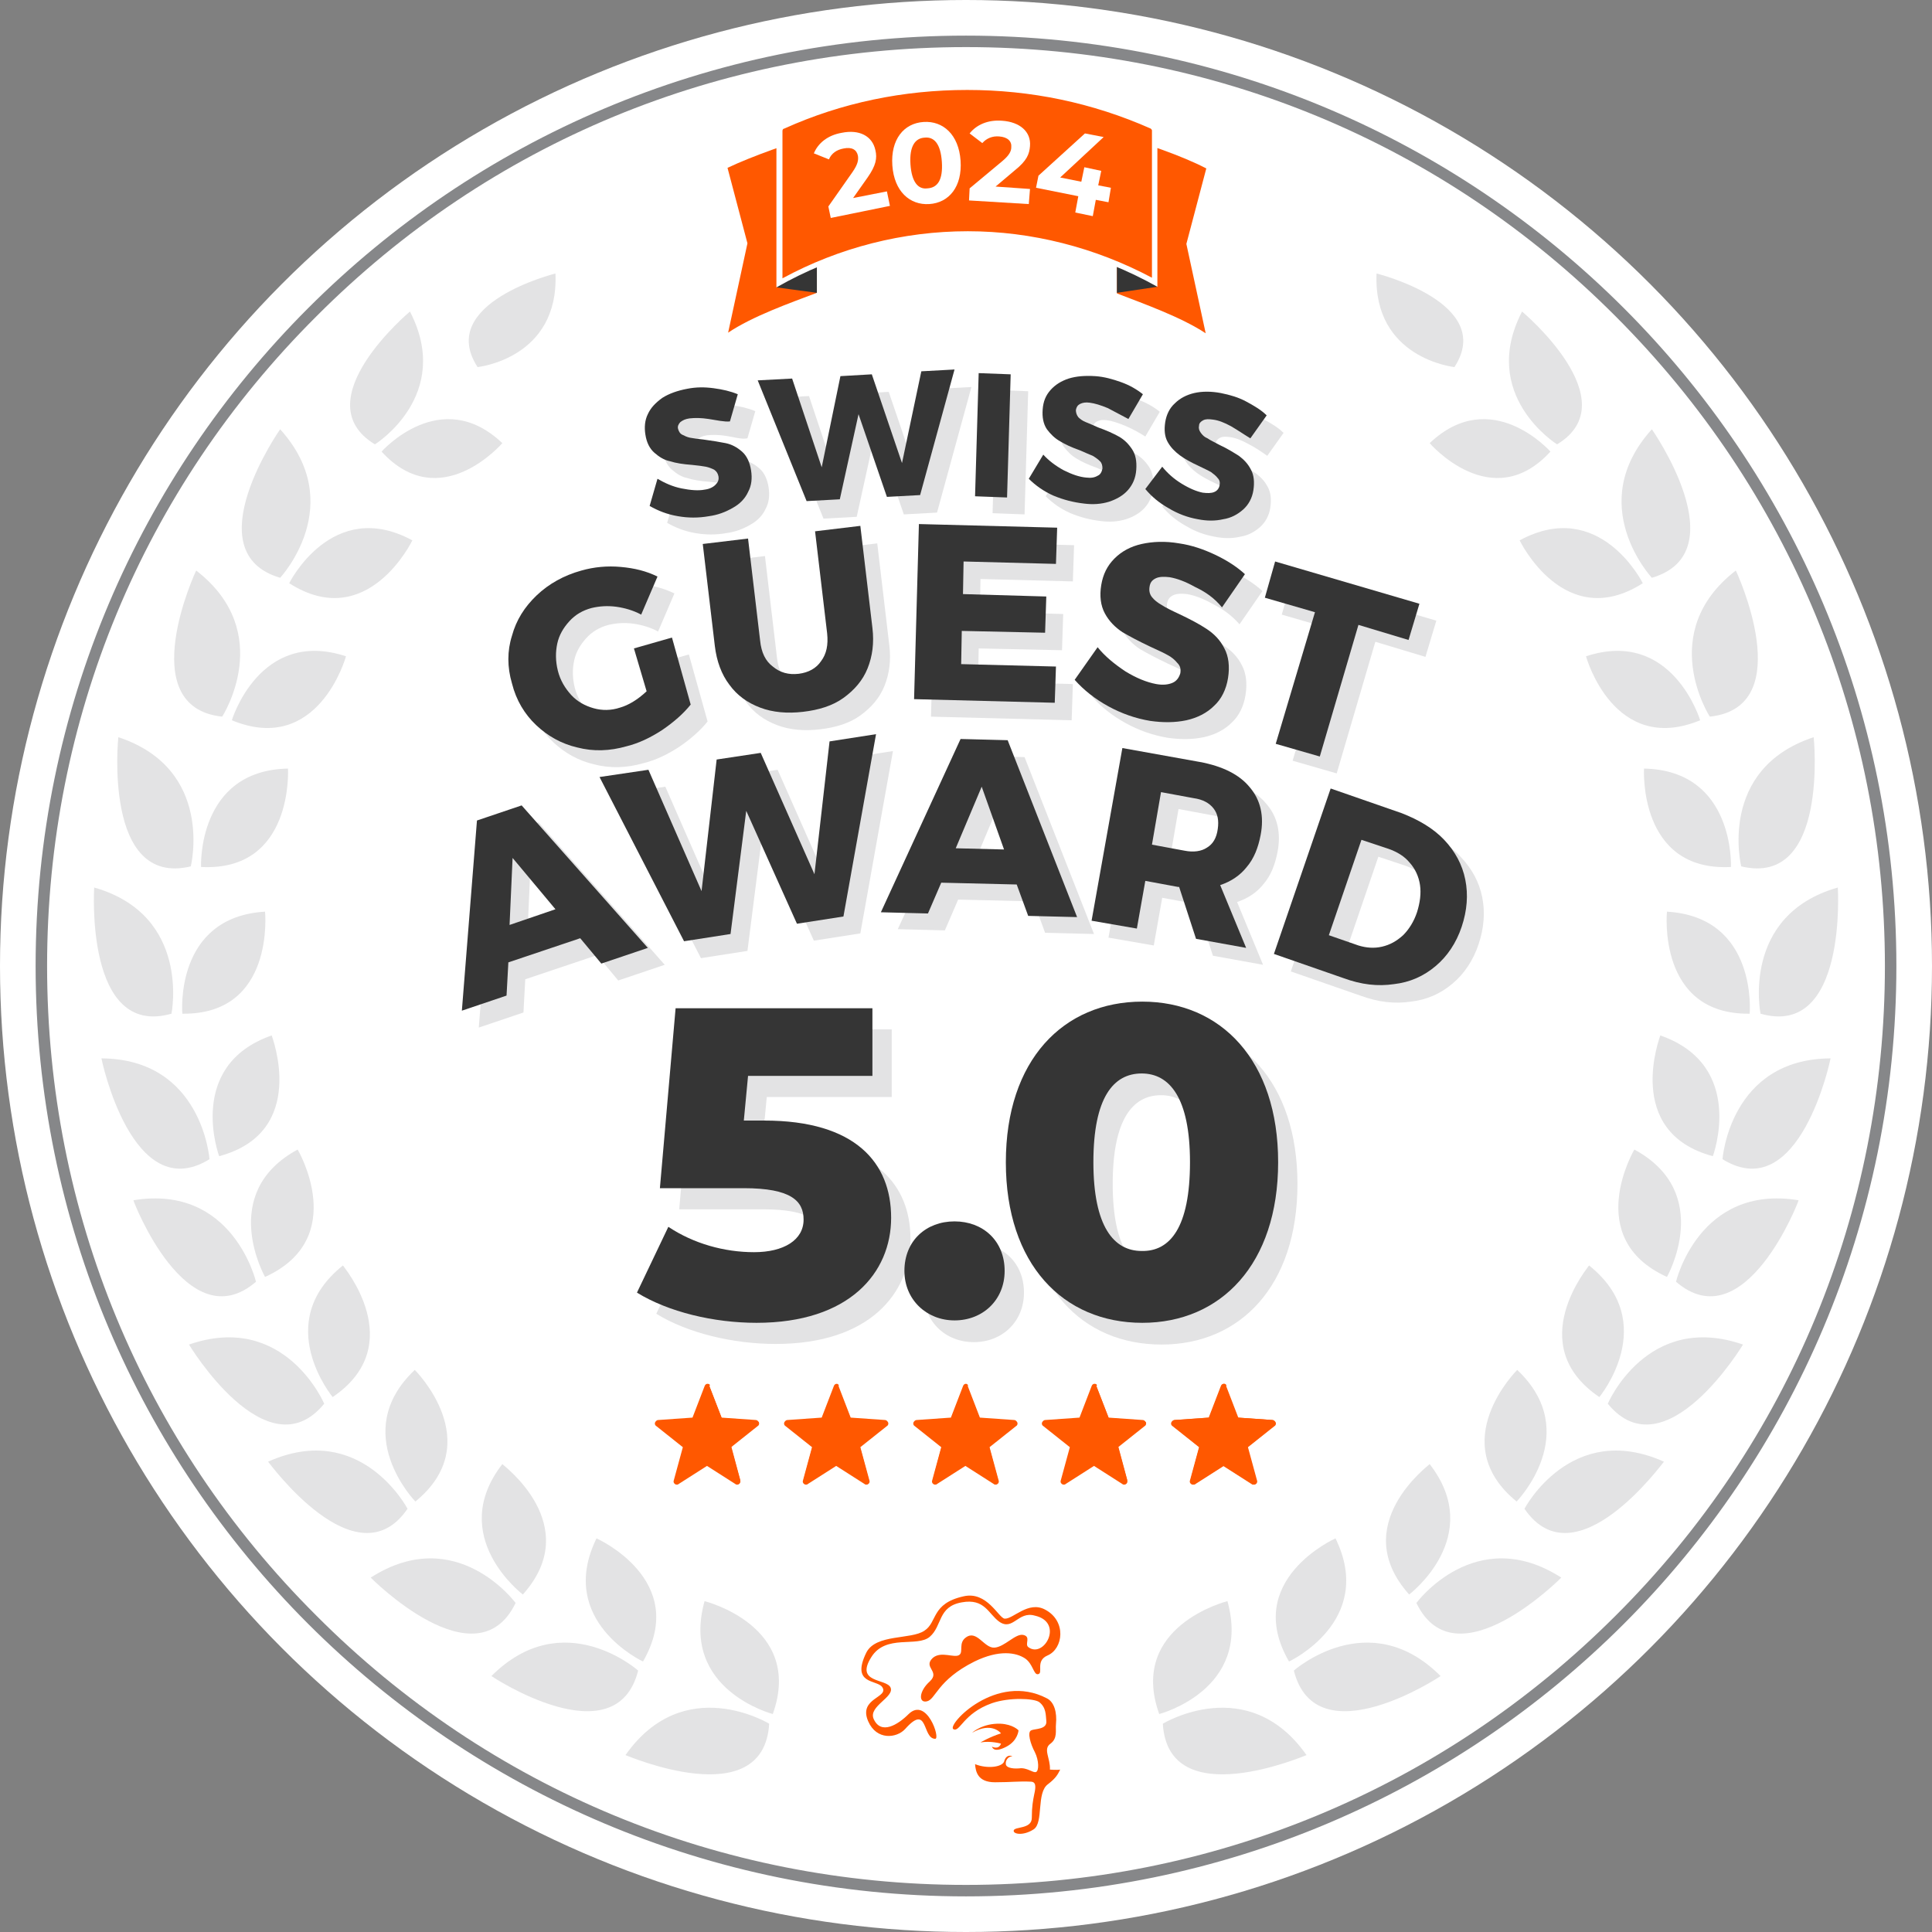 <?xml version="1.0" encoding="utf-8"?>
<!-- Generator: Adobe Illustrator 28.2.0, SVG Export Plug-In . SVG Version: 6.00 Build 0)  -->
<svg version="1.1" xmlns="http://www.w3.org/2000/svg" xmlns:xlink="http://www.w3.org/1999/xlink" x="0px" y="0px"
	 viewBox="0 0 320 320" enable-background="new 0 0 320 320" xml:space="preserve">
<rect x="0" y="0" width="320" height="320" fill="#808080" stroke="none"/>
<g id="Ebene_2">
	<g>
		<circle fill="#FFFFFF" cx="160" cy="160" r="160"/>
	</g>
	<g>
		<path fill="#868789" d="M160,7.8c40.7,0,78.9,15.8,107.6,44.6c28.7,28.7,44.6,67,44.6,107.6s-15.8,78.9-44.6,107.6
			c-28.7,28.7-67,44.6-107.6,44.6s-78.9-15.8-107.6-44.6C23.6,238.9,7.8,200.7,7.8,160S23.6,81.1,52.4,52.4
			C81.1,23.6,119.3,7.8,160,7.8 M160,5.9C74.9,5.9,5.9,74.9,5.9,160s69,154.1,154.1,154.1s154.1-69,154.1-154.1S245.1,5.9,160,5.9
			L160,5.9z"/>
	</g>
</g>
<g id="Design">
	<g>
		<path fill="#E3E3E4" d="M213.5,275.2c0,0,14.4-6.7,7.7-20.4C221.2,254.8,205.7,261.7,213.5,275.2z"/>
		<path fill="#E3E3E4" d="M214.3,276.7c0,0,12.4-11,24.3,0.9C238.7,277.6,218,291.3,214.3,276.7z"/>
		<path fill="#E3E3E4" d="M233.4,264.1c0,0,12.7-9.6,3.4-21.6C236.8,242.6,223.1,252.6,233.4,264.1z"/>
		<path fill="#E3E3E4" d="M234.6,265.5c0,0,9.8-13.3,24-4.2C258.6,261.3,241.1,279,234.6,265.5z"/>
		<path fill="#E3E3E4" d="M251.2,248.7c0,0,11.1-11.4,0.1-21.8C251.3,226.9,239.2,238.9,251.2,248.7z"/>
		<path fill="#E3E3E4" d="M252.5,249.9c0,0,7.7-14.7,23.1-7.8C275.6,242,261,262.3,252.5,249.9z"/>
		<path fill="#E3E3E4" d="M264.9,231.4c0,0,10.2-12.3-1.7-21.8C263.2,209.7,252.1,222.7,264.9,231.4z"/>
		<path fill="#E3E3E4" d="M266.3,232.5c0,0,6.5-15.3,22.4-9.8C288.7,222.7,275.8,244.1,266.3,232.5z"/>
		<path fill="#E3E3E4" d="M276.1,211.5c0,0,7.9-13.9-5.4-21.1C270.7,190.4,262,205.1,276.1,211.5z"/>
		<path fill="#E3E3E4" d="M277.6,212.3c0,0,3.8-16.2,20.3-13.5C298,198.8,289,222.1,277.6,212.3z"/>
		<path fill="#E3E3E4" d="M283.7,191.5c0,0,5.6-15-8.7-20C275,171.6,268.8,187.5,283.7,191.5z"/>
		<path fill="#E3E3E4" d="M285.3,192c0,0,1.2-16.6,17.9-16.7C303.2,175.4,298.1,199.9,285.3,192z"/>
		<path fill="#E3E3E4" d="M286.7,143.6c0,0,0.7-16-14.4-16.3C272.3,127.3,271.3,144.4,286.7,143.6z"/>
		<path fill="#E3E3E4" d="M288.4,143.5c0,0-4-16.1,12-21.4C300.4,122,303,147,288.4,143.5z"/>
		<path fill="#E3E3E4" d="M281.6,119.3c0,0-4.6-15.3-18.9-10.6C262.7,108.8,267.3,125.2,281.6,119.3z"/>
		<path fill="#E3E3E4" d="M283.2,118.7c0,0-9-13.9,4.3-24.2C287.5,94.4,298.1,117.1,283.2,118.7z"/>
		<path fill="#E3E3E4" d="M272.1,96.6c0,0-7.1-14.3-20.4-7.1C251.7,89.5,259.1,104.9,272.1,96.6z"/>
		<path fill="#E3E3E4" d="M273.6,95.7c0,0-11.3-12.1,0-24.6C273.6,71.1,287.9,91.5,273.6,95.7z"/>
		<path fill="#E3E3E4" d="M256.8,74.8c0,0-9.8-11.1-20-1.4C236.8,73.4,247.1,85.4,256.8,74.8z"/>
		<path fill="#E3E3E4" d="M257.9,73.6c0,0-13-8.1-5.8-22C252.1,51.6,269.8,66.4,257.9,73.6z"/>
		<path fill="#E3E3E4" d="M240.9,60.8c0,0-13.5-1.4-12.9-15.5C228,45.3,247.8,50.2,240.9,60.8z"/>
		<path fill="#E3E3E4" d="M192,283.9c0,0,15.4-4,11.3-18.7C203.3,265.2,186.8,269.3,192,283.9z"/>
		<path fill="#E3E3E4" d="M192.6,285.5c0,0,14.1-8.6,23.8,5.2C216.3,290.7,193.5,300.6,192.6,285.5z"/>
		<path fill="#E3E3E4" d="M106.5,275.2c0,0-14.4-6.7-7.7-20.4C98.8,254.8,114.3,261.7,106.5,275.2z"/>
		<path fill="#E3E3E4" d="M105.7,276.7c0,0-12.4-11-24.3,0.9C81.3,277.6,102,291.3,105.7,276.7z"/>
		<path fill="#E3E3E4" d="M86.6,264.1c0,0-12.7-9.6-3.4-21.6C83.2,242.6,96.9,252.6,86.6,264.1z"/>
		<path fill="#E3E3E4" d="M85.4,265.5c0,0-9.8-13.3-24-4.2C61.4,261.3,78.9,279,85.4,265.5z"/>
		<path fill="#E3E3E4" d="M68.8,248.7c0,0-11.1-11.4-0.1-21.8C68.7,226.9,80.8,238.9,68.8,248.7z"/>
		<path fill="#E3E3E4" d="M67.5,249.9c0,0-7.7-14.7-23.1-7.8C44.4,242,59,262.3,67.5,249.9z"/>
		<path fill="#E3E3E4" d="M55.1,231.4c0,0-10.2-12.3,1.7-21.8C56.8,209.7,67.9,222.7,55.1,231.4z"/>
		<path fill="#E3E3E4" d="M53.7,232.5c0,0-6.5-15.3-22.4-9.8C31.3,222.7,44.2,244.1,53.7,232.5z"/>
		<path fill="#E3E3E4" d="M43.9,211.5c0,0-7.9-13.9,5.4-21.1C49.3,190.4,58,205.1,43.9,211.5z"/>
		<path fill="#E3E3E4" d="M42.4,212.3c0,0-3.8-16.2-20.3-13.5C22,198.8,31,222.1,42.4,212.3z"/>
		<path fill="#E3E3E4" d="M36.3,191.5c0,0-5.6-15,8.7-20C45,171.6,51.2,187.5,36.3,191.5z"/>
		<path fill="#E3E3E4" d="M34.7,192c0,0-1.2-16.6-17.9-16.7C16.8,175.4,21.9,199.9,34.7,192z"/>
		<path fill="#E3E3E4" d="M33.3,143.6c0,0-0.7-16,14.4-16.3C47.7,127.3,48.7,144.4,33.3,143.6z"/>
		<path fill="#E3E3E4" d="M31.6,143.5c0,0,4-16.1-12-21.4C19.6,122,17,147,31.6,143.5z"/>
		<path fill="#E3E3E4" d="M38.4,119.3c0,0,4.6-15.3,18.9-10.6C57.3,108.8,52.7,125.2,38.4,119.3z"/>
		<path fill="#E3E3E4" d="M36.8,118.7c0,0,9-13.9-4.3-24.2C32.5,94.4,21.9,117.1,36.8,118.7z"/>
		<path fill="#E3E3E4" d="M47.9,96.6c0,0,7.1-14.3,20.4-7.1C68.3,89.5,60.9,104.9,47.9,96.6z"/>
		<path fill="#E3E3E4" d="M46.4,95.7c0,0,11.3-12.1,0-24.6C46.4,71.1,32.1,91.5,46.4,95.7z"/>
		<path fill="#E3E3E4" d="M63.2,74.8c0,0,9.8-11.1,20-1.4C83.2,73.4,72.9,85.4,63.2,74.8z"/>
		<path fill="#E3E3E4" d="M62.1,73.6c0,0,13-8.1,5.8-22C67.9,51.6,50.2,66.4,62.1,73.6z"/>
		<path fill="#E3E3E4" d="M79.1,60.8c0,0,13.5-1.4,12.9-15.5C92,45.3,72.2,50.2,79.1,60.8z"/>
		<path fill="#E3E3E4" d="M128,283.9c0,0-15.4-4-11.3-18.7C116.7,265.2,133.2,269.3,128,283.9z"/>
		<path fill="#E3E3E4" d="M127.4,285.5c0,0-14.1-8.6-23.8,5.2C103.7,290.7,126.5,300.6,127.4,285.5z"/>
		<path fill="#E3E3E4" d="M289.8,167.9c0,0,1.4-16-13.7-16.9C276.1,151,274.4,168.1,289.8,167.9z"/>
		<path fill="#E3E3E4" d="M291.6,167.9c0,0-3.3-16.3,12.8-20.9C304.4,147,306,172,291.6,167.9z"/>
		<path fill="#E3E3E4" d="M30.2,167.9c0,0-1.4-16,13.7-16.9C43.9,151,45.6,168.1,30.2,167.9z"/>
		<path fill="#E3E3E4" d="M28.4,167.9c0,0,3.3-16.3-12.8-20.9C15.6,147,14,172,28.4,167.9z"/>
	</g>
</g>
<g id="Ebene_7">
	<g>
		<path fill="#FF5800" d="M170.3,272.8c-0.6-0.5,0.5-1.7-0.8-2c-1.3-0.3-3.1,2-4.8,2.1s-2.9-3-4.7-1.7c-1.3,0.9-0.4,2.4-1.1,2.9
			c-0.8,0.6-3-0.7-4.4,0.5c-1.7,1.6,1.3,2.2-0.5,3.9c-1.8,1.6-1.9,3.6-0.5,3.3c1.5-0.3,1.7-3.5,7.9-6.6c4.1-2,6.9-1.5,8.4-0.5
			c1.3,0.9,1.4,2.7,2.1,2.6c1-0.1-0.5-2.2,1.6-3.1c2.6-1.1,3.2-5.7-0.4-7.6c-2.8-1.5-5.3,1.6-6.7,1.5c-1-0.1-2.9-4.6-6.8-3.7
			c-5.4,1.2-4.3,4.3-6.5,5.7c-2.2,1.5-8,0.5-9.6,3.6c-2.6,5.3,1.7,4.5,2.6,5.7c1.3,1.8-4,1.8-2.3,5.7c1.4,3.2,4.7,2.8,6.1,1.3
			c3.9-4.4,2.8,1.6,5,1.6c0.9,0-1.4-7-4.4-4.1c-1.8,1.8-4.6,3.5-5.8,0.8c-0.9-2.1,3.5-3.6,2.8-5.2c-0.7-1.5-5.9-0.7-3.2-5
			c2.4-3.9,7.6-1.6,9.7-3.4c2.1-1.8,1.3-5,5.3-5.7c3.8-0.7,4.4,1.9,6.2,3.2c2.3,1.6,3.1-1.8,5.9-1
			C176.3,268.7,172.9,274.8,170.3,272.8"/>
		<path fill="#FF5800" d="M168.7,286.6c0,0-0.1,1.7-2,2.7c-1.9,1-2.3,0.3-2.4,0c0,0,1.1,0.6,1.5-0.5c0,0-1.7-0.5-3.4-0.2
			c0,0,1.5-0.9,3.4-1.5c0,0-1.5-2-4.8-0.1c0,0,1.7-1.6,4.7-1.5C167.8,285.6,168.7,286.6,168.7,286.6"/>
		<path fill="#FF5800" d="M167.7,290.9c-0.8,0-1.2,0.8-1.1,1.3c0,0.5,0.9,0.8,2.2,0.7c1.3-0.2,2.3,0.8,2.8,0.6
			c0.5-0.2,0.5-1.9-0.2-3.3c-0.7-1.3-1.3-3.3-0.6-3.6c0.6-0.3,2.7-0.1,2.5-1.6c-0.1-0.9,0-2.2-1.2-3.1c-0.9-0.6-4.9-0.8-7.8,0.2
			c-4.8,1.7-5.3,4.9-6.4,4.3c-1.1-0.7,7.1-9.5,15.5-5.1c1.2,0.6,1.7,2.3,1.5,4.3c-0.1,1,0.3,2.3-0.9,3.2c-1.3,0.9,0,2.4-0.1,4.3
			c0,0,1.1,0.1,1.7,0c-0.4,0.8-0.7,1.4-2,2.4c-2,1.4-0.7,6.4-2.4,7.5c-1.7,1.1-3.4,0.8-3.3,0.2c0.1-0.7,3-0.2,3-2.1
			c0-1.9,0.2-2.9,0.4-3.9c0.3-1.3,0.3-2.1-0.6-2.1c-1.9-0.1-3.2,0.1-5.9,0.1c-2.9,0-3.2-1.8-3.3-3c2,0.8,4.4,0.5,4.8-0.4
			C166.5,291,167,290.6,167.7,290.9"/>
	</g>
	<g>
		<g>
			<path fill="#FF5800" d="M123.3,40.4L120,27.7l0.3-0.2c4.1-2.1,10.3-4.2,14.8-5.6l0.6-0.2v27.2l-1.4,0.5
				c-4.4,1.7-9.9,3.7-13.6,6.2l-1,0.6L123.3,40.4z"/>
			<path fill="#FFFFFF" d="M135.3,22.3v26.2c-4.5,1.7-10.7,3.9-14.7,6.6l3.2-14.8l-3.3-12.5C124.7,25.8,130.9,23.7,135.3,22.3
				 M136.2,21.1l-1.2,0.4c-4.5,1.4-10.8,3.5-14.9,5.6l-0.7,0.3l0.2,0.7l3.2,12.3L119.6,55l-0.5,2.3l1.9-1.3
				c3.7-2.4,9.1-4.5,13.5-6.1l1.1-0.4l0.6-0.2v-0.7V22.3V21.1L136.2,21.1z"/>
		</g>
		<g>
			<path fill="#FF5800" d="M199.5,55.6c-3.7-2.5-9.2-4.5-13.6-6.2l-1.4-0.5V21.7l0.6,0.2c4.5,1.4,10.7,3.5,14.8,5.6l0.3,0.2
				L197,40.4l3.5,15.8L199.5,55.6z"/>
			<path fill="#FFFFFF" d="M185,22.3c4.4,1.4,10.6,3.4,14.8,5.6l-3.3,12.5l3.2,14.8c-4.1-2.7-10.3-4.9-14.7-6.6V22.3 M184,21.1v1.3
				v26.2v0.7l0.6,0.2l1.1,0.4c4.4,1.6,9.8,3.7,13.5,6.1l1.9,1.3l-0.5-2.3l-3.2-14.6l3.2-12.3l0.2-0.7l-0.7-0.3
				c-4.2-2.2-10.4-4.3-14.9-5.6L184,21.1L184,21.1z"/>
		</g>
		<polygon fill="#353535" points="128.6,47.6 135.3,48.5 135.3,42.2 		"/>
		<polygon fill="#353535" points="191.7,47.5 185,48.5 185,42.2 		"/>
		<g>
			<path fill="#FF5800" d="M129,21.7c0-0.4,0.2-0.7,0.6-0.9c9.7-4.3,20-6.4,30.6-6.4c10.6,0,20.9,2.2,30.5,6.4
				c0.3,0.1,0.5,0.4,0.5,0.7v25.2c-9.5-5.2-20.2-8-31-8c-10.9,0-21.7,2.8-31.2,8.1V21.7z"/>
			<path fill="#FFFFFF" d="M160.2,14.9c10.5,0,20.7,2.1,30.4,6.4c0.1,0.1,0.2,0.2,0.2,0.3v24.4c-9.4-5-19.9-7.7-30.5-7.7
				c-10.7,0-21.3,2.7-30.7,7.8V21.7c0-0.2,0.1-0.4,0.3-0.4C139.4,17,149.7,14.9,160.2,14.9 M160.2,13.9c-10.5,0-21,2.2-30.8,6.5
				c-0.5,0.2-0.8,0.7-0.8,1.3v25.9c9.8-5.6,20.7-8.4,31.6-8.4c10.9,0,21.7,2.8,31.5,8.3v-26c0-0.5-0.3-1-0.8-1.2
				C181.1,16.1,170.7,13.9,160.2,13.9L160.2,13.9z"/>
		</g>
		<g>
			<path fill="#FFFFFF" d="M146.9,31.7l0.5,2.4l-9.8,2l-0.4-1.9l4-5.7c0.9-1.3,1-2,0.9-2.7c-0.2-1-1-1.5-2.4-1.2
				c-1.1,0.2-2,0.8-2.4,1.8l-2.5-1c0.7-1.7,2.3-3,4.6-3.4c2.9-0.6,5.1,0.5,5.6,2.9c0.3,1.3,0.1,2.5-1.3,4.5l-2.4,3.4L146.9,31.7z"/>
			<path fill="#FFFFFF" d="M147.8,27.4c-0.3-4.3,1.9-7,5.2-7.2c3.2-0.2,5.8,2.1,6.1,6.4c0.3,4.3-1.9,7-5.2,7.2
				C150.7,34,148.1,31.7,147.8,27.4z M156,26.8c-0.2-3-1.3-4.2-2.9-4c-1.5,0.1-2.5,1.4-2.3,4.4s1.3,4.2,2.8,4
				C155.3,31.1,156.2,29.8,156,26.8z"/>
			<path fill="#FFFFFF" d="M170.6,31.3l-0.2,2.5l-9.9-0.6l0.1-2l5.4-4.5c1.2-1,1.5-1.7,1.5-2.3c0.1-1-0.6-1.7-2-1.8
				c-1.1-0.1-2.1,0.3-2.8,1.1l-2.1-1.6c1.1-1.4,3-2.3,5.4-2.1c2.9,0.2,4.8,1.8,4.6,4.2c-0.1,1.3-0.5,2.4-2.5,4l-3.2,2.7L170.6,31.3z
				"/>
			<path fill="#FFFFFF" d="M183.6,33.5l-2.1-0.4l-0.5,2.7l-2.9-0.6l0.5-2.7l-7-1.4l0.4-2l7.7-7l3.1,0.6l-7.2,6.7l3.5,0.7l0.5-2.4
				l2.8,0.6l-0.5,2.4l2.1,0.4L183.6,33.5z"/>
		</g>
	</g>
</g>
<g id="Ebene_4">
	<g>
		<g>
			<path fill-rule="evenodd" clip-rule="evenodd" fill="#FF5800" d="M207.7,245.5c-0.1,0-0.1,0-0.2,0l-4.9-3.1l-4.9,3.1
				c0,0-0.1,0-0.2,0c-0.1,0-0.1,0-0.2-0.1c-0.1-0.1-0.1-0.2-0.1-0.3l1.5-5.6l-4.5-3.6c-0.1-0.1-0.1-0.2-0.1-0.3
				c0-0.1,0.1-0.2,0.3-0.2l5.8-0.4l2.1-5.4c0-0.1,0.1-0.2,0.3-0.2s0.2,0.1,0.3,0.2l2.1,5.4l5.8,0.4c0.1,0,0.2,0.1,0.3,0.2
				c0,0.1,0,0.2-0.1,0.3l-4.5,3.6l1.5,5.6c0,0.1,0,0.2-0.1,0.3C207.8,245.5,207.8,245.5,207.7,245.5z"/>
			<path fill="#FF5800" d="M202.7,229.8l2.1,5.5l6,0.4l-4.7,3.7l1.6,5.8l-5-3.2l-5,3.2l1.6-5.8l-4.7-3.7l6-0.4L202.7,229.8
				 M202.7,229.2c-0.2,0-0.4,0.1-0.5,0.4l-2,5.2l-5.7,0.4c-0.2,0-0.4,0.2-0.5,0.4c-0.1,0.2,0,0.5,0.2,0.6l4.4,3.5l-1.5,5.5
				c-0.1,0.2,0,0.5,0.2,0.6c0.1,0.1,0.2,0.1,0.3,0.1c0.1,0,0.2,0,0.3-0.1l4.7-3l4.7,3c0.1,0.1,0.2,0.1,0.3,0.1c0.1,0,0.2,0,0.3-0.1
				c0.2-0.1,0.3-0.4,0.2-0.6l-1.5-5.5l4.4-3.5c0.2-0.1,0.3-0.4,0.2-0.6c-0.1-0.2-0.3-0.4-0.5-0.4l-5.7-0.4l-2-5.2
				C203.1,229.4,202.9,229.2,202.7,229.2L202.7,229.2z"/>
		</g>
		<g>
			<path fill-rule="evenodd" clip-rule="evenodd" fill="#FF5800" d="M122.3,245.5c-0.1,0-0.1,0-0.2,0l-4.9-3.1l-4.9,3.1
				c0,0-0.1,0-0.2,0c-0.1,0-0.1,0-0.2-0.1c-0.1-0.1-0.1-0.2-0.1-0.3l1.5-5.6l-4.5-3.6c-0.1-0.1-0.1-0.2-0.1-0.3
				c0-0.1,0.1-0.2,0.3-0.2l5.8-0.4l2.1-5.4c0-0.1,0.1-0.2,0.3-0.2l0,0c0.1,0,0.2,0.1,0.3,0.2l2.1,5.4l5.8,0.4c0.1,0,0.2,0.1,0.3,0.2
				c0,0.1,0,0.2-0.1,0.3l-4.5,3.6l1.5,5.6c0,0.1,0,0.2-0.1,0.3C122.4,245.5,122.3,245.5,122.3,245.5z"/>
			<path fill="#FF5800" d="M117.2,229.8l2.1,5.5l6,0.4l-4.7,3.7l1.6,5.8l-5-3.2l-5,3.2l1.6-5.8l-4.7-3.7l6-0.4L117.2,229.8
				 M117.2,229.2c-0.2,0-0.4,0.1-0.5,0.4l-2,5.2l-5.7,0.4c-0.2,0-0.4,0.2-0.5,0.4c-0.1,0.2,0,0.5,0.2,0.6l4.4,3.5l-1.5,5.5
				c-0.1,0.2,0,0.5,0.2,0.6c0.1,0.1,0.2,0.1,0.3,0.1c0.1,0,0.2,0,0.3-0.1l4.7-3l4.7,3c0.1,0.1,0.2,0.1,0.3,0.1c0.1,0,0.2,0,0.3-0.1
				c0.2-0.1,0.3-0.4,0.2-0.6l-1.5-5.5l4.4-3.5c0.2-0.1,0.3-0.4,0.2-0.6c-0.1-0.2-0.3-0.4-0.5-0.4l-5.7-0.4l-2-5.2
				C117.7,229.4,117.5,229.2,117.2,229.2L117.2,229.2z"/>
		</g>
		<g>
			<path fill-rule="evenodd" clip-rule="evenodd" fill="#FF5800" d="M143.6,245.5c-0.1,0-0.1,0-0.2,0l-4.9-3.1l-4.9,3.1
				c0,0-0.1,0-0.2,0c-0.1,0-0.1,0-0.2-0.1c-0.1-0.1-0.1-0.2-0.1-0.3l1.5-5.6l-4.5-3.6c-0.1-0.1-0.1-0.2-0.1-0.3
				c0-0.1,0.1-0.2,0.3-0.2l5.8-0.4l2.1-5.4c0-0.1,0.1-0.2,0.3-0.2l0,0c0.1,0,0.2,0.1,0.3,0.2l2.1,5.4l5.8,0.4c0.1,0,0.2,0.1,0.3,0.2
				c0,0.1,0,0.2-0.1,0.3l-4.5,3.6l1.5,5.6c0,0.1,0,0.2-0.1,0.3C143.8,245.5,143.7,245.5,143.6,245.5z"/>
			<path fill="#FF5800" d="M138.6,229.8l2.1,5.5l6,0.4l-4.7,3.7l1.6,5.8l-5-3.2l-5,3.2l1.6-5.8l-4.7-3.7l6-0.4L138.6,229.8
				 M138.6,229.2c-0.2,0-0.4,0.1-0.5,0.4l-2,5.2l-5.7,0.4c-0.2,0-0.4,0.2-0.5,0.4c-0.1,0.2,0,0.5,0.2,0.6l4.4,3.5l-1.5,5.5
				c-0.1,0.2,0,0.5,0.2,0.6c0.1,0.1,0.2,0.1,0.3,0.1c0.1,0,0.2,0,0.3-0.1l4.7-3l4.7,3c0.1,0.1,0.2,0.1,0.3,0.1c0.1,0,0.2,0,0.3-0.1
				c0.2-0.1,0.3-0.4,0.2-0.6l-1.5-5.5l4.4-3.5c0.2-0.1,0.3-0.4,0.2-0.6c-0.1-0.2-0.3-0.4-0.5-0.4l-5.7-0.4l-2-5.2
				C139,229.4,138.8,229.2,138.6,229.2L138.6,229.2z"/>
		</g>
		<g>
			<path fill-rule="evenodd" clip-rule="evenodd" fill="#FF5800" d="M165,245.5c-0.1,0-0.1,0-0.2,0l-4.9-3.1l-4.9,3.1
				c0,0-0.1,0-0.2,0c-0.1,0-0.1,0-0.2-0.1c-0.1-0.1-0.1-0.2-0.1-0.3l1.5-5.6l-4.5-3.6c-0.1-0.1-0.1-0.2-0.1-0.3
				c0-0.1,0.1-0.2,0.3-0.2l5.8-0.4l2.1-5.4c0-0.1,0.1-0.2,0.3-0.2l0,0c0.1,0,0.2,0.1,0.3,0.2l2.1,5.4l5.8,0.4c0.1,0,0.2,0.1,0.3,0.2
				s0,0.2-0.1,0.3l-4.5,3.6l1.5,5.6c0,0.1,0,0.2-0.1,0.3C165.1,245.5,165.1,245.5,165,245.5z"/>
			<path fill="#FF5800" d="M160,229.8l2.1,5.5l6,0.4l-4.7,3.7l1.6,5.8l-5-3.2l-5,3.2l1.6-5.8l-4.7-3.7l6-0.4L160,229.8 M160,229.2
				c-0.2,0-0.4,0.1-0.5,0.4l-2,5.2l-5.7,0.4c-0.2,0-0.4,0.2-0.5,0.4c-0.1,0.2,0,0.5,0.2,0.6l4.4,3.5l-1.5,5.5
				c-0.1,0.2,0,0.5,0.2,0.6c0.1,0.1,0.2,0.1,0.3,0.1c0.1,0,0.2,0,0.3-0.1l4.7-3l4.7,3c0.1,0.1,0.2,0.1,0.3,0.1c0.1,0,0.2,0,0.3-0.1
				c0.2-0.1,0.3-0.4,0.2-0.6l-1.5-5.5l4.4-3.5c0.2-0.1,0.3-0.4,0.2-0.6c-0.1-0.2-0.3-0.4-0.5-0.4l-5.7-0.4l-2-5.2
				C160.4,229.4,160.2,229.2,160,229.2L160,229.2z"/>
		</g>
		<g>
			<path fill-rule="evenodd" clip-rule="evenodd" fill="#FF5800" d="M186.4,245.5c-0.1,0-0.1,0-0.2,0l-4.9-3.1l-4.9,3.1
				c0,0-0.1,0-0.2,0c-0.1,0-0.1,0-0.2-0.1c-0.1-0.1-0.1-0.2-0.1-0.3l1.5-5.6l-4.5-3.6c-0.1-0.1-0.1-0.2-0.1-0.3
				c0-0.1,0.1-0.2,0.3-0.2l5.8-0.4l2.1-5.4c0-0.1,0.1-0.2,0.3-0.2l0,0c0.1,0,0.2,0.1,0.3,0.2l2.1,5.4l5.8,0.4c0.1,0,0.2,0.1,0.3,0.2
				c0,0.1,0,0.2-0.1,0.3l-4.5,3.6l1.5,5.6c0,0.1,0,0.2-0.1,0.3C186.5,245.5,186.4,245.5,186.4,245.5z"/>
			<path fill="#FF5800" d="M181.3,229.8l2.1,5.5l6,0.4l-4.7,3.7l1.6,5.8l-5-3.2l-5,3.2l1.6-5.8l-4.7-3.7l6-0.4L181.3,229.8
				 M181.3,229.2c-0.2,0-0.4,0.1-0.5,0.4l-2,5.2l-5.7,0.4c-0.2,0-0.4,0.2-0.5,0.4c-0.1,0.2,0,0.5,0.2,0.6l4.4,3.5l-1.5,5.5
				c-0.1,0.2,0,0.5,0.2,0.6c0.1,0.1,0.2,0.1,0.3,0.1c0.1,0,0.2,0,0.3-0.1l4.7-3l4.7,3c0.1,0.1,0.2,0.1,0.3,0.1c0.1,0,0.2,0,0.3-0.1
				c0.2-0.1,0.3-0.4,0.2-0.6l-1.5-5.5l4.4-3.5c0.2-0.1,0.3-0.4,0.2-0.6c-0.1-0.2-0.3-0.4-0.5-0.4l-5.7-0.4l-2-5.2
				C181.8,229.4,181.6,229.2,181.3,229.2L181.3,229.2z"/>
		</g>
		<polygon fill-rule="evenodd" clip-rule="evenodd" fill="#FF5800" points="207.6,238.3 207.6,235.5 204.8,235.3 202.7,229.8 
			200.5,235.3 194.5,235.7 199.2,239.4 197.6,245.2 202.7,242 207.7,245.2 206.2,239.4 		"/>
		<g>
			<path fill="#FF5800" d="M202.8,229.8l2.1,5.5l6,0.4l-4.7,3.7l1.6,5.8l-5-3.2l-5,3.2l1.6-5.8l-4.7-3.7l6-0.4L202.8,229.8
				 M202.8,229.2c-0.2,0-0.4,0.1-0.5,0.4l-2,5.2l-5.7,0.4c-0.2,0-0.4,0.2-0.5,0.4c-0.1,0.2,0,0.5,0.2,0.6l4.4,3.5l-1.5,5.5
				c-0.1,0.2,0,0.5,0.2,0.6c0.1,0.1,0.2,0.1,0.3,0.1c0.1,0,0.2,0,0.3-0.1l4.7-3l4.7,3c0.1,0.1,0.2,0.1,0.3,0.1c0.1,0,0.2,0,0.3-0.1
				c0.2-0.1,0.3-0.4,0.2-0.6l-1.5-5.5l4.4-3.5c0.2-0.1,0.3-0.4,0.2-0.6c-0.1-0.2-0.3-0.4-0.5-0.4l-5.7-0.4l-2-5.2
				C203.2,229.4,203,229.2,202.8,229.2L202.8,229.2z"/>
		</g>
	</g>
</g>
<g id="Ebene_6">
	<g>
		<path fill="#E3E3E4" d="M150.8,205.2c0,9.1-6.9,17.4-22.3,17.4c-7.1,0-14.6-1.8-19.8-5l5.2-10.9c4.2,2.8,9.3,4.2,14.2,4.2
			c4.9,0,8.2-2,8.2-5.4c0-3.1-2.1-5.2-9.9-5.2h-13.9l2.6-29.8h32.6v11.2H127l-0.7,7.4h3.4C144.9,189.2,150.8,196.2,150.8,205.2z"/>
		<path fill="#E3E3E4" d="M153,214.1c0-5,3.6-8.2,8.3-8.2c4.7,0,8.3,3.2,8.3,8.2c0,4.8-3.6,8.2-8.3,8.2
			C156.6,222.3,153,218.9,153,214.1z"/>
		<path fill="#E3E3E4" d="M169.8,196.1c0-16.9,9.5-26.6,22.6-26.6c13,0,22.5,9.7,22.5,26.6s-9.5,26.6-22.5,26.6
			C179.2,222.7,169.8,213,169.8,196.1z M200.3,196.1c0-10.7-3.4-14.7-8-14.7c-4.7,0-8,4-8,14.7s3.4,14.7,8,14.7
			C196.9,210.9,200.3,206.9,200.3,196.1z"/>
	</g>
</g>
<g id="Ebene_5">
	<g>
		<path fill="#353535" d="M147.6,201.7c0,9.1-6.9,17.4-22.3,17.4c-7.1,0-14.6-1.8-19.8-5l5.2-10.9c4.2,2.8,9.3,4.2,14.2,4.2
			c4.9,0,8.2-2,8.2-5.4c0-3.1-2.1-5.2-9.9-5.2h-13.9l2.6-29.8h32.6v11.2h-20.6l-0.7,7.4h3.4C141.7,185.6,147.6,192.6,147.6,201.7z"
			/>
		<path fill="#353535" d="M149.8,210.5c0-5,3.6-8.2,8.3-8.2c4.7,0,8.3,3.2,8.3,8.2c0,4.8-3.6,8.2-8.3,8.2
			C153.5,218.7,149.8,215.3,149.8,210.5z"/>
		<path fill="#353535" d="M166.6,192.5c0-16.9,9.5-26.6,22.6-26.6c13,0,22.5,9.7,22.5,26.6s-9.5,26.6-22.5,26.6
			C176.1,219.1,166.6,209.4,166.6,192.5z M197.1,192.5c0-10.7-3.4-14.7-8-14.7c-4.7,0-8,4-8,14.7s3.4,14.7,8,14.7
			C193.8,207.3,197.1,203.3,197.1,192.5z"/>
	</g>
</g>
<g id="Ebene_3">
	<g>
		<path fill="#E3E3E4" d="M120.3,72.2c-1.3-0.2-2.3-0.2-3.2-0.1c-0.7,0.1-1.1,0.3-1.5,0.6c-0.3,0.3-0.5,0.7-0.4,1.1
			c0.1,0.4,0.3,0.8,0.7,1c0.4,0.2,0.8,0.4,1.3,0.5c0.5,0.1,1.3,0.2,2.2,0.3c1.5,0.2,2.7,0.4,3.7,0.6c1,0.2,1.9,0.7,2.7,1.4
			c0.8,0.7,1.3,1.8,1.5,3.1c0.2,1.3,0.1,2.5-0.5,3.6c-0.5,1.1-1.4,2-2.5,2.6c-1.2,0.7-2.5,1.2-4,1.4c-1.7,0.3-3.4,0.3-5.1,0
			c-1.8-0.3-3.3-0.9-4.7-1.7l1.3-4.5c1.2,0.7,2.5,1.3,4,1.6c1.5,0.3,2.8,0.4,3.8,0.2c0.8-0.1,1.4-0.4,1.8-0.8
			c0.4-0.4,0.6-0.8,0.5-1.4c-0.1-0.5-0.3-0.8-0.7-1.1c-0.4-0.2-0.9-0.4-1.4-0.5c-0.5-0.1-1.3-0.2-2.3-0.3c-1.4-0.1-2.7-0.3-3.6-0.6
			c-1-0.2-1.8-0.7-2.6-1.4c-0.8-0.7-1.3-1.7-1.5-3c-0.2-1.2-0.1-2.4,0.4-3.4c0.5-1.1,1.3-1.9,2.4-2.7c1.1-0.7,2.5-1.2,4.1-1.5
			c1.5-0.3,2.9-0.3,4.4-0.1c1.5,0.2,2.8,0.5,4,1l-1.3,4.5C122.8,72.8,121.6,72.4,120.3,72.2z"/>
		<path fill="#E3E3E4" d="M155.4,64.4l5.5-0.3l-5.7,20.8l-5.5,0.3L145,71.5l-3.1,14.1l-5.5,0.3l-8.1-20l5.7-0.3l4.9,14.7l3.1-15.1
			l5.2-0.3l5,14.7L155.4,64.4z"/>
		<path fill="#E3E3E4" d="M165,64.6l5.3,0.2l-0.6,20.4l-5.3-0.2L165,64.6z"/>
		<path fill="#E3E3E4" d="M186.3,70.5c-1.2-0.5-2.2-0.8-3-0.9c-0.7-0.1-1.2,0-1.6,0.2c-0.4,0.2-0.6,0.5-0.7,1c0,0.4,0.1,0.8,0.4,1.2
			c0.3,0.3,0.7,0.6,1.2,0.8c0.5,0.2,1.2,0.5,2.1,0.9c1.4,0.5,2.5,1,3.4,1.5c0.9,0.5,1.6,1.2,2.2,2.1c0.6,0.9,0.8,2,0.7,3.4
			c-0.1,1.4-0.6,2.5-1.4,3.4c-0.8,0.9-1.9,1.5-3.1,1.9c-1.3,0.4-2.7,0.5-4.2,0.3c-1.7-0.2-3.3-0.6-5-1.3c-1.6-0.7-3-1.7-4.1-2.8
			l2.4-4c0.9,1,2.1,1.9,3.4,2.6s2.6,1.1,3.7,1.2c0.8,0.1,1.4,0,1.9-0.3c0.5-0.2,0.7-0.7,0.8-1.2c0-0.5-0.1-0.9-0.4-1.2
			c-0.3-0.3-0.7-0.6-1.2-0.9c-0.5-0.2-1.2-0.5-2.1-0.9c-1.4-0.5-2.5-1-3.3-1.5c-0.9-0.5-1.6-1.2-2.2-2c-0.6-0.9-0.8-2-0.7-3.3
			c0.1-1.3,0.5-2.3,1.3-3.2c0.8-0.9,1.8-1.5,3-1.9c1.3-0.4,2.7-0.5,4.4-0.4c1.5,0.1,2.9,0.5,4.3,1c1.4,0.5,2.6,1.2,3.6,2l-2.4,4.1
			C188.6,71.6,187.5,71,186.3,70.5z"/>
		<path fill="#E3E3E4" d="M206.7,73.5c-1.1-0.6-2.1-1-3-1.1c-0.7-0.1-1.2-0.1-1.6,0.1c-0.4,0.2-0.7,0.5-0.7,0.9
			c-0.1,0.4,0,0.8,0.3,1.2c0.3,0.4,0.6,0.7,1.1,0.9c0.4,0.3,1.1,0.6,2,1.1c1.3,0.6,2.4,1.3,3.2,1.8c0.8,0.6,1.5,1.3,2,2.3
			c0.5,0.9,0.6,2.1,0.4,3.4c-0.2,1.3-0.8,2.4-1.7,3.2c-0.9,0.8-2,1.4-3.3,1.6c-1.3,0.3-2.7,0.3-4.2,0c-1.7-0.3-3.3-0.9-4.8-1.8
			c-1.6-0.9-2.8-1.9-3.9-3.2l2.8-3.7c0.9,1.1,1.9,2,3.2,2.8c1.3,0.8,2.5,1.3,3.5,1.5c0.8,0.1,1.4,0.1,1.9-0.1
			c0.5-0.2,0.8-0.6,0.9-1.1c0.1-0.5,0-0.9-0.3-1.2c-0.3-0.4-0.7-0.7-1.1-1c-0.5-0.3-1.2-0.6-2-1c-1.3-0.6-2.4-1.2-3.2-1.8
			c-0.8-0.6-1.5-1.3-2-2.2c-0.5-0.9-0.6-2-0.4-3.3c0.2-1.2,0.7-2.3,1.6-3.1c0.8-0.8,1.9-1.4,3.2-1.7c1.3-0.3,2.8-0.3,4.4,0
			c1.5,0.3,2.9,0.7,4.2,1.4c1.3,0.7,2.5,1.4,3.4,2.3l-2.7,3.8C208.9,74.8,207.9,74.1,206.7,73.5z"/>
		<path fill="#E3E3E4" d="M102.4,162.4l-3.5-4.2l-11.9,4l-0.3,5.5l-7.4,2.5l2.5-31.5l7.4-2.5l20.9,23.6L102.4,162.4z M87.3,156
			l7.6-2.6l-7.1-8.5L87.3,156z"/>
		<path fill="#E3E3E4" d="M140.2,125.6l7.7-1.2l-5.4,30.2l-7.7,1.2l-8.4-18.7l-2.6,20.4l-7.7,1.2l-14-27.2l8.1-1.2l8.8,20.1
			l2.5-21.8l7.3-1.1l8.9,20.1L140.2,125.6z"/>
		<path fill="#E3E3E4" d="M173.1,154.5l-1.9-5.2l-12.5-0.3l-2.2,5.1l-7.8-0.2l13.2-28.7l7.8,0.2l11.5,29.3L173.1,154.5z
			 M161.2,143.3l8,0.2l-3.7-10.4L161.2,143.3z"/>
		<path fill="#E3E3E4" d="M200.9,158.3l-2.8-8.6l-0.2,0l-5.4-1l-1.4,7.9l-7.5-1.3l5.1-28.6l12.8,2.3c3.8,0.7,6.6,2.1,8.3,4.2
			c1.8,2.1,2.4,4.8,1.8,7.9c-0.4,2.1-1.1,3.9-2.3,5.3c-1.1,1.4-2.6,2.4-4.4,3l4.3,10.4L200.9,158.3z M193.7,142.7l5.4,1
			c1.5,0.3,2.8,0.1,3.7-0.5c1-0.6,1.6-1.6,1.8-3.1c0.2-1.4,0-2.5-0.7-3.4c-0.7-0.9-1.8-1.5-3.3-1.7l-5.4-1L193.7,142.7z"/>
		<path fill="#E3E3E4" d="M242,142c1.8,1.9,3,4.1,3.5,6.6c0.5,2.5,0.3,5.1-0.6,7.8c-0.9,2.7-2.4,4.9-4.3,6.5c-2,1.7-4.3,2.7-6.9,3
			c-2.7,0.4-5.4,0.1-8.4-1l-11.5-4l9.4-27.4l11.8,4.1C237.8,138.6,240.2,140,242,142z M231.7,159.6c1.3-0.3,2.4-0.9,3.5-1.9
			s1.8-2.3,2.3-3.8c0.5-1.6,0.7-3.1,0.5-4.5c-0.2-1.4-0.8-2.7-1.7-3.7c-0.9-1.1-2.1-1.8-3.5-2.3l-4.5-1.5l-5.4,15.8l4.9,1.7
			C229.1,159.8,230.4,159.9,231.7,159.6z"/>
		<path fill="#E3E3E4" d="M107.8,110.2l6.3-1.8l3.1,11.1c-1.2,1.5-2.8,2.9-4.7,4.2c-2,1.3-3.9,2.2-5.9,2.7c-2.8,0.8-5.5,0.9-8.2,0.2
			c-2.6-0.6-4.9-1.9-6.8-3.7c-1.9-1.8-3.3-4.1-4-6.9c-0.8-2.7-0.8-5.4,0-7.9c0.7-2.6,2.1-4.8,4.1-6.7c2-1.9,4.5-3.3,7.4-4.1
			c2.1-0.6,4.3-0.8,6.5-0.6c2.3,0.2,4.3,0.7,6.1,1.6l-2.7,6.3c-1.3-0.7-2.7-1.1-4.1-1.3c-1.5-0.2-2.8-0.1-4.1,0.2
			c-1.5,0.4-2.7,1.1-3.7,2.2c-1,1.1-1.7,2.3-2,3.7c-0.3,1.4-0.3,2.9,0.1,4.5c0.4,1.6,1.2,2.9,2.2,4c1,1.1,2.3,1.8,3.7,2.2
			c1.4,0.4,2.9,0.4,4.4-0.1c1.4-0.4,2.9-1.3,4.4-2.7L107.8,110.2z"/>
		<path fill="#E3E3E4" d="M130.8,113.3c1.2,1,2.6,1.4,4.3,1.2c1.6-0.2,2.9-0.9,3.7-2.1c0.9-1.2,1.2-2.7,1-4.6l-2-16.9l7.5-0.9
			l2,16.9c0.3,2.5,0,4.7-0.8,6.7c-0.8,2-2.2,3.6-4,4.9s-4.1,2-6.7,2.3c-2.6,0.3-5,0.1-7.1-0.7c-2.1-0.8-3.8-2-5.1-3.8
			c-1.3-1.7-2.1-3.9-2.4-6.4l-2-16.9l7.5-0.9l2,16.9C128.9,110.9,129.6,112.3,130.8,113.3z"/>
		<path fill="#E3E3E4" d="M155,89.7l22.9,0.6l-0.2,6l-15.3-0.4l-0.1,5.4l13.8,0.4l-0.2,6l-13.8-0.3l-0.1,5.5l15.7,0.4l-0.2,6
			l-23.3-0.6L155,89.7z"/>
		<path fill="#E3E3E4" d="M200.8,100c-1.6-0.9-3-1.4-4.2-1.6c-0.9-0.1-1.7-0.1-2.3,0.2c-0.6,0.3-0.9,0.7-1,1.4
			c-0.1,0.6,0,1.2,0.4,1.7c0.4,0.5,0.9,0.9,1.6,1.3c0.6,0.4,1.6,0.9,2.9,1.5c1.9,0.9,3.4,1.7,4.6,2.5c1.2,0.8,2.2,1.8,2.9,3.2
			c0.7,1.3,0.9,3,0.6,4.9c-0.3,1.9-1.1,3.5-2.3,4.6c-1.2,1.2-2.8,2-4.6,2.4c-1.9,0.4-3.9,0.4-6,0.1c-2.4-0.4-4.7-1.2-6.9-2.4
			c-2.2-1.2-4.1-2.7-5.6-4.4l3.8-5.4c1.2,1.5,2.8,2.8,4.6,4c1.8,1.1,3.5,1.8,5.1,2.1c1.1,0.2,2,0.1,2.7-0.2c0.7-0.3,1.1-0.9,1.3-1.6
			c0.1-0.7,0-1.2-0.5-1.7c-0.4-0.5-1-1-1.6-1.3c-0.7-0.4-1.6-0.8-2.9-1.4c-1.9-0.9-3.4-1.7-4.6-2.4c-1.2-0.8-2.2-1.8-2.9-3.1
			c-0.7-1.3-0.9-2.9-0.6-4.7c0.3-1.8,1-3.2,2.2-4.4c1.2-1.2,2.7-2,4.5-2.4c1.8-0.4,3.9-0.5,6.2-0.1c2.1,0.3,4.1,1,6,1.9
			c1.9,0.9,3.6,2,4.9,3.2l-3.8,5.5C203.9,101.8,202.4,100.8,200.8,100z"/>
		<path fill="#E3E3E4" d="M214,95.8l23.9,7l-1.8,6l-8.3-2.5l-6.4,21.8l-7.3-2.1l6.5-21.8l-8.3-2.4L214,95.8z"/>
	</g>
	<g>
		<path fill="#353535" d="M117.4,69.4c-1.3-0.2-2.3-0.2-3.2-0.1c-0.7,0.1-1.1,0.3-1.5,0.6c-0.3,0.3-0.5,0.7-0.4,1.1
			c0.1,0.4,0.3,0.8,0.7,1c0.4,0.2,0.8,0.4,1.3,0.5c0.5,0.1,1.3,0.2,2.2,0.3c1.5,0.2,2.7,0.4,3.7,0.6c1,0.2,1.9,0.7,2.7,1.4
			c0.8,0.7,1.3,1.8,1.5,3.1c0.2,1.3,0.1,2.5-0.5,3.6c-0.5,1.1-1.4,2-2.5,2.6c-1.2,0.7-2.5,1.2-4,1.4c-1.7,0.3-3.4,0.3-5.1,0
			c-1.8-0.3-3.3-0.9-4.7-1.7l1.3-4.5c1.2,0.7,2.5,1.3,4,1.6s2.8,0.4,3.8,0.2c0.8-0.1,1.4-0.4,1.8-0.8c0.4-0.4,0.6-0.8,0.5-1.4
			c-0.1-0.5-0.3-0.8-0.7-1.1c-0.4-0.2-0.9-0.4-1.4-0.5c-0.5-0.1-1.3-0.2-2.3-0.3c-1.4-0.1-2.7-0.3-3.6-0.6c-1-0.2-1.8-0.7-2.6-1.4
			c-0.8-0.7-1.3-1.7-1.5-3c-0.2-1.2-0.1-2.4,0.4-3.4c0.5-1.1,1.3-1.9,2.4-2.7c1.1-0.7,2.5-1.2,4.1-1.5c1.5-0.3,2.9-0.3,4.4-0.1
			c1.5,0.2,2.8,0.5,4,1l-1.3,4.5C120,69.9,118.7,69.6,117.4,69.4z"/>
		<path fill="#353535" d="M152.6,61.5l5.5-0.3L152.4,82l-5.5,0.3l-4.7-13.7l-3.1,14.1l-5.5,0.3l-8.1-20l5.7-0.3l4.9,14.7l3.1-15.1
			l5.2-0.3l5,14.7L152.6,61.5z"/>
		<path fill="#353535" d="M162.1,61.8l5.3,0.2l-0.6,20.4l-5.3-0.2L162.1,61.8z"/>
		<path fill="#353535" d="M183.5,67.6c-1.2-0.5-2.2-0.8-3-0.9c-0.7-0.1-1.2,0-1.6,0.2c-0.4,0.2-0.6,0.5-0.7,1c0,0.4,0.1,0.8,0.4,1.2
			c0.3,0.3,0.7,0.6,1.2,0.8c0.5,0.2,1.2,0.5,2.1,0.9c1.4,0.5,2.5,1,3.4,1.5c0.9,0.5,1.6,1.2,2.2,2.1c0.6,0.9,0.8,2,0.7,3.4
			c-0.1,1.4-0.6,2.5-1.4,3.4c-0.8,0.9-1.9,1.5-3.1,1.9c-1.3,0.4-2.7,0.5-4.2,0.3c-1.7-0.2-3.3-0.6-5-1.3c-1.6-0.7-3-1.7-4.1-2.8
			l2.4-4c0.9,1,2.1,1.9,3.4,2.6c1.4,0.7,2.6,1.1,3.7,1.2c0.8,0.1,1.4,0,1.9-0.3c0.5-0.2,0.7-0.7,0.8-1.2c0-0.5-0.1-0.9-0.4-1.2
			c-0.3-0.3-0.7-0.6-1.2-0.9c-0.5-0.2-1.2-0.5-2.1-0.9c-1.4-0.5-2.5-1-3.3-1.5c-0.9-0.5-1.6-1.2-2.2-2c-0.6-0.9-0.8-2-0.7-3.3
			c0.1-1.3,0.5-2.3,1.3-3.2c0.8-0.9,1.8-1.5,3-1.9c1.3-0.4,2.7-0.5,4.4-0.4c1.5,0.1,2.9,0.5,4.3,1c1.4,0.5,2.6,1.2,3.6,2l-2.4,4.1
			C185.8,68.8,184.6,68.2,183.5,67.6z"/>
		<path fill="#353535" d="M203.9,70.6c-1.1-0.6-2.1-1-3-1.1c-0.7-0.1-1.2-0.1-1.6,0.1c-0.4,0.2-0.7,0.5-0.7,0.9
			c-0.1,0.4,0,0.8,0.3,1.2c0.3,0.4,0.6,0.7,1.1,0.9c0.4,0.3,1.1,0.6,2,1.1c1.3,0.6,2.4,1.3,3.2,1.8c0.8,0.6,1.5,1.3,2,2.3
			c0.5,0.9,0.6,2.1,0.4,3.4c-0.2,1.3-0.8,2.4-1.7,3.2c-0.9,0.8-2,1.4-3.3,1.6c-1.3,0.3-2.7,0.3-4.2,0c-1.7-0.3-3.3-0.9-4.8-1.8
			c-1.6-0.9-2.8-1.9-3.9-3.2l2.8-3.7c0.9,1.1,1.9,2,3.2,2.8c1.3,0.8,2.5,1.3,3.5,1.5c0.8,0.1,1.4,0.1,1.9-0.1
			c0.5-0.2,0.8-0.6,0.9-1.1c0.1-0.5,0-0.9-0.3-1.2c-0.3-0.4-0.7-0.7-1.1-1c-0.5-0.3-1.2-0.6-2-1c-1.3-0.6-2.4-1.2-3.2-1.8
			c-0.8-0.6-1.5-1.3-2-2.2c-0.5-0.9-0.6-2-0.4-3.3c0.2-1.2,0.7-2.3,1.6-3.1c0.8-0.8,1.9-1.4,3.2-1.7c1.3-0.3,2.8-0.3,4.4,0
			c1.5,0.3,2.9,0.7,4.2,1.4c1.3,0.7,2.5,1.4,3.4,2.3l-2.7,3.8C206.1,72,205.1,71.3,203.9,70.6z"/>
		<path fill="#353535" d="M99.6,159.6l-3.5-4.2l-11.9,4l-0.3,5.5l-7.4,2.5l2.5-31.5l7.4-2.5l20.9,23.6L99.6,159.6z M84.4,153.2
			l7.6-2.6l-7.1-8.5L84.4,153.2z"/>
		<path fill="#353535" d="M137.4,122.8l7.7-1.2l-5.4,30.2l-7.7,1.2l-8.4-18.7l-2.6,20.4l-7.7,1.2l-14-27.2l8.1-1.2l8.8,20.1
			l2.5-21.8l7.3-1.1l8.9,20.1L137.4,122.8z"/>
		<path fill="#353535" d="M170.3,151.7l-1.9-5.2l-12.5-0.3l-2.2,5.1l-7.8-0.2l13.2-28.7l7.8,0.2l11.5,29.3L170.3,151.7z
			 M158.3,140.5l8,0.2l-3.7-10.4L158.3,140.5z"/>
		<path fill="#353535" d="M198.1,155.5l-2.8-8.6l-0.2,0l-5.4-1l-1.4,7.9l-7.5-1.3l5.1-28.6l12.8,2.3c3.8,0.7,6.6,2.1,8.3,4.2
			c1.8,2.1,2.4,4.8,1.8,7.9c-0.4,2.1-1.1,3.9-2.3,5.3c-1.1,1.4-2.6,2.4-4.4,3l4.3,10.4L198.1,155.5z M190.8,139.9l5.4,1
			c1.5,0.3,2.8,0.1,3.7-0.5c1-0.6,1.6-1.6,1.8-3.1c0.2-1.4,0-2.5-0.7-3.4c-0.7-0.9-1.8-1.5-3.3-1.7l-5.4-1L190.8,139.9z"/>
		<path fill="#353535" d="M239.2,139.1c1.8,1.9,3,4.1,3.5,6.6c0.5,2.5,0.3,5.1-0.6,7.8c-0.9,2.7-2.4,4.9-4.3,6.5
			c-2,1.7-4.3,2.7-6.9,3c-2.7,0.4-5.4,0.1-8.4-1l-11.5-4l9.4-27.4l11.8,4.1C235,135.8,237.4,137.2,239.2,139.1z M228.9,156.8
			c1.3-0.3,2.4-0.9,3.5-1.9c1-1,1.8-2.3,2.3-3.8c0.5-1.6,0.7-3.1,0.5-4.5c-0.2-1.4-0.8-2.7-1.7-3.7c-0.9-1.1-2.1-1.8-3.5-2.3
			l-4.5-1.5l-5.4,15.8l4.9,1.7C226.3,157,227.6,157.1,228.9,156.8z"/>
		<path fill="#353535" d="M105,107.4l6.3-1.8l3.1,11.1c-1.2,1.5-2.8,2.9-4.7,4.2c-2,1.3-3.9,2.2-5.9,2.7c-2.8,0.8-5.5,0.9-8.2,0.2
			c-2.6-0.6-4.9-1.9-6.8-3.7c-1.9-1.8-3.3-4.1-4-6.9c-0.8-2.7-0.8-5.4,0-7.9c0.7-2.6,2.1-4.8,4.1-6.7c2-1.9,4.5-3.3,7.4-4.1
			c2.1-0.6,4.3-0.8,6.5-0.6c2.3,0.2,4.3,0.7,6.1,1.6l-2.7,6.3c-1.3-0.7-2.7-1.1-4.1-1.3c-1.5-0.2-2.8-0.1-4.1,0.2
			c-1.5,0.4-2.7,1.1-3.7,2.2c-1,1.1-1.7,2.3-2,3.7c-0.3,1.4-0.3,2.9,0.1,4.5c0.4,1.6,1.2,2.9,2.2,4c1,1.1,2.3,1.8,3.7,2.2
			c1.4,0.4,2.9,0.4,4.4-0.1c1.4-0.4,2.9-1.3,4.4-2.7L105,107.4z"/>
		<path fill="#353535" d="M128,110.4c1.2,1,2.6,1.4,4.3,1.2c1.6-0.2,2.9-0.9,3.7-2.1c0.9-1.2,1.2-2.7,1-4.6l-2-16.9l7.5-0.9l2,16.9
			c0.3,2.5,0,4.7-0.8,6.7c-0.8,2-2.2,3.6-4,4.9s-4.1,2-6.7,2.3c-2.6,0.3-5,0.1-7.1-0.7c-2.1-0.8-3.8-2-5.1-3.8
			c-1.3-1.7-2.1-3.9-2.4-6.4l-2-16.9l7.5-0.9l2,16.9C126.1,108.1,126.8,109.5,128,110.4z"/>
		<path fill="#353535" d="M152.2,86.8l22.9,0.6l-0.2,6l-15.3-0.4l-0.1,5.4l13.8,0.4l-0.2,6l-13.8-0.3l-0.1,5.5l15.7,0.4l-0.2,6
			l-23.3-0.6L152.2,86.8z"/>
		<path fill="#353535" d="M197.9,97.2c-1.6-0.9-3-1.4-4.2-1.6c-0.9-0.1-1.7-0.1-2.3,0.2c-0.6,0.3-0.9,0.7-1,1.4
			c-0.1,0.6,0,1.2,0.4,1.7c0.4,0.5,0.9,0.9,1.6,1.3c0.6,0.4,1.6,0.9,2.9,1.5c1.9,0.9,3.4,1.7,4.6,2.5c1.2,0.8,2.2,1.8,2.9,3.2
			c0.7,1.3,0.9,3,0.6,4.9c-0.3,1.9-1.1,3.5-2.3,4.6c-1.2,1.2-2.8,2-4.6,2.4c-1.9,0.4-3.9,0.4-6,0.1c-2.4-0.4-4.7-1.2-6.9-2.4
			c-2.2-1.2-4.1-2.7-5.6-4.4l3.8-5.4c1.2,1.5,2.8,2.8,4.6,4c1.8,1.1,3.5,1.8,5.1,2.1c1.1,0.2,2,0.1,2.7-0.2c0.7-0.3,1.1-0.9,1.3-1.6
			c0.1-0.7,0-1.2-0.5-1.7c-0.4-0.5-1-1-1.6-1.3c-0.7-0.4-1.6-0.8-2.9-1.4c-1.9-0.9-3.4-1.7-4.6-2.4c-1.2-0.8-2.2-1.8-2.9-3.1
			c-0.7-1.3-0.9-2.9-0.6-4.7c0.3-1.8,1-3.2,2.2-4.4c1.2-1.2,2.7-2,4.5-2.4s3.9-0.5,6.2-0.1c2.1,0.3,4.1,1,6,1.9
			c1.9,0.9,3.6,2,4.9,3.2l-3.8,5.5C201.1,99,199.6,98,197.9,97.2z"/>
		<path fill="#353535" d="M211.2,93l23.9,7l-1.8,6l-8.3-2.5l-6.4,21.8l-7.3-2.1l6.5-21.8l-8.3-2.4L211.2,93z"/>
	</g>
</g>
</svg>
